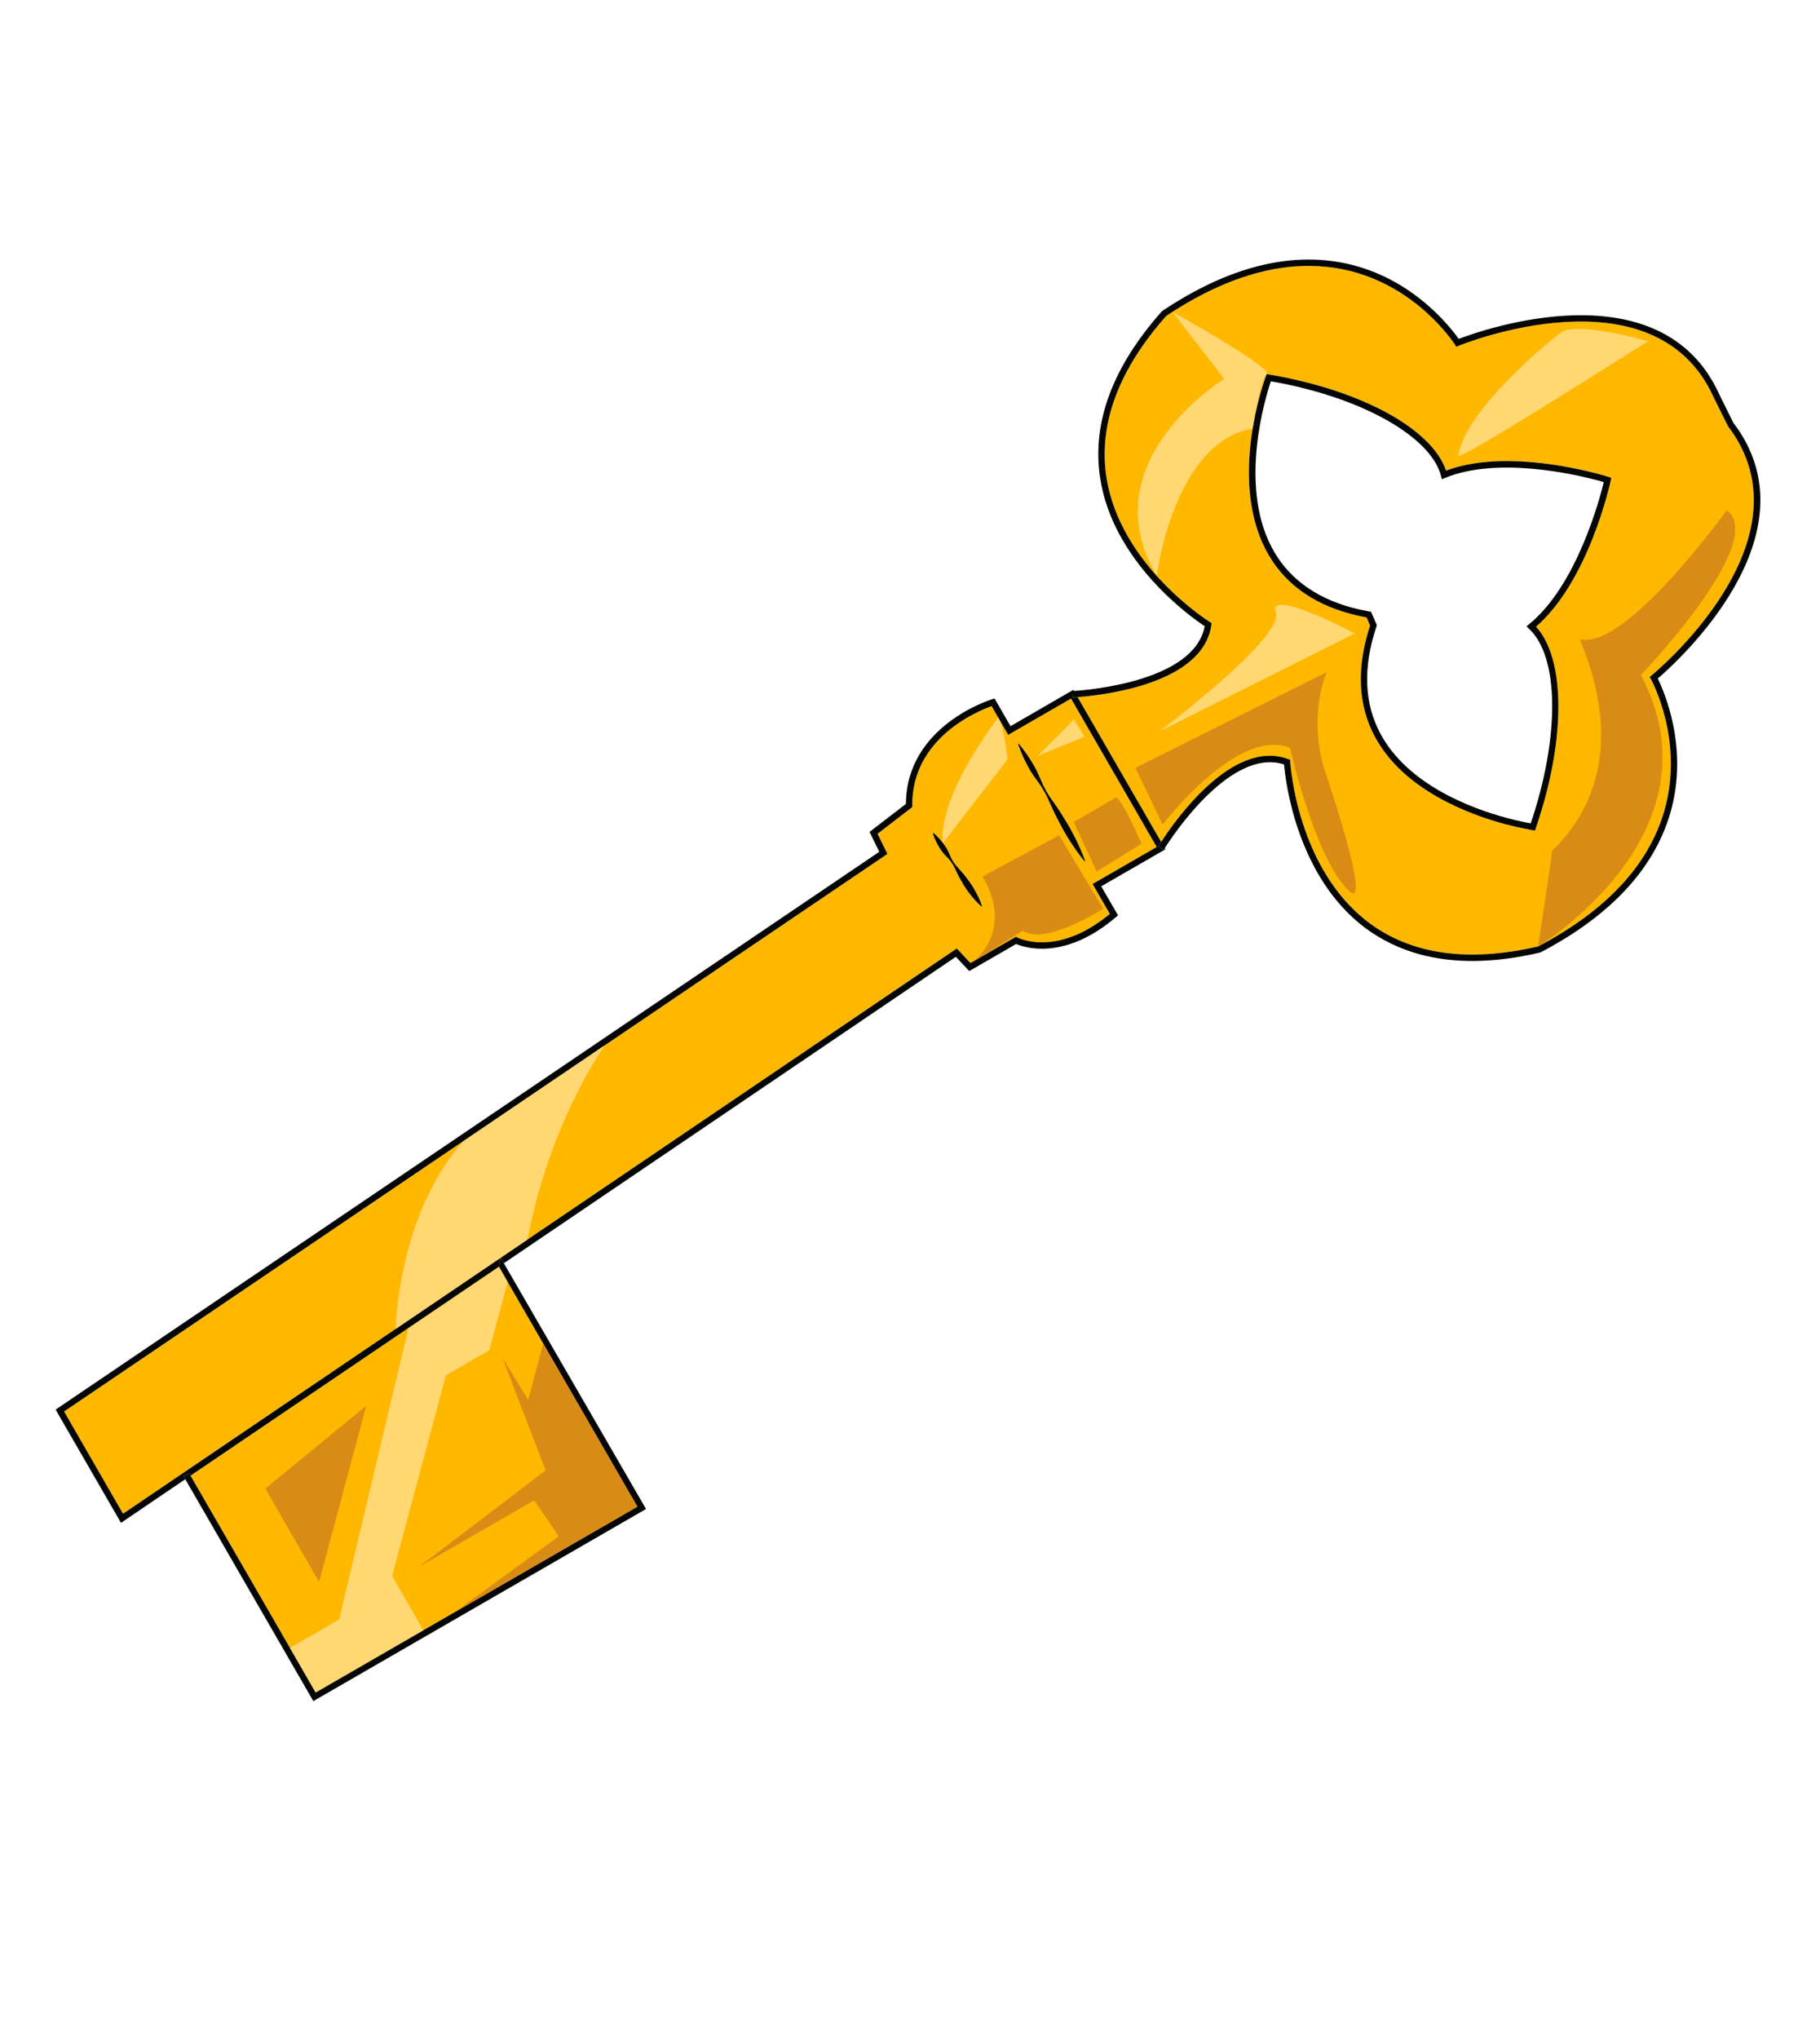 <svg width="25" height="28" viewBox="0 0 25 28" fill="none" xmlns="http://www.w3.org/2000/svg">
<path d="M8.755 20.69L6.855 17.399L6.856 17.392L2.617 20.264L4.336 23.241L8.755 20.69Z" fill="#FFB800"/>
<path d="M13.849 10.091L13.621 9.697C13.436 9.762 12.523 10.132 12.531 11.061L12.531 11.083L12.055 11.45L12.191 11.726L0.88 19.384L1.69 20.787L13.143 13.025L13.33 13.225L13.955 12.864L13.976 12.876C13.976 12.876 14.012 12.894 14.074 12.91C14.283 12.966 14.71 12.992 15.245 12.55L15.008 12.139L15.889 11.631L14.712 9.593L13.849 10.091ZM13.482 12.448C13.482 12.448 13.422 12.398 13.349 12.31C13.313 12.267 13.273 12.214 13.237 12.153C13.219 12.122 13.2 12.091 13.182 12.058C13.163 12.026 13.148 11.991 13.132 11.956C13.115 11.922 13.099 11.887 13.078 11.857C13.058 11.826 13.035 11.797 13.009 11.772C12.985 11.745 12.96 11.721 12.941 11.695C12.921 11.669 12.906 11.642 12.891 11.618C12.863 11.569 12.843 11.525 12.831 11.494C12.818 11.462 12.814 11.443 12.814 11.443L12.821 11.438C12.821 11.438 12.837 11.45 12.861 11.473C12.886 11.497 12.918 11.532 12.953 11.577C12.969 11.6 12.988 11.624 13.004 11.652C13.021 11.68 13.034 11.713 13.049 11.745C13.062 11.779 13.079 11.811 13.101 11.842C13.121 11.873 13.146 11.902 13.172 11.93C13.197 11.958 13.224 11.986 13.246 12.015C13.269 12.045 13.291 12.075 13.312 12.103C13.354 12.16 13.387 12.217 13.414 12.267C13.467 12.368 13.49 12.444 13.49 12.444L13.482 12.448ZM14.564 11.152C14.594 11.2 14.624 11.248 14.652 11.294C14.709 11.387 14.755 11.477 14.793 11.556C14.831 11.634 14.859 11.702 14.878 11.749C14.897 11.797 14.906 11.825 14.906 11.825L14.899 11.829C14.899 11.829 14.879 11.807 14.848 11.766C14.817 11.725 14.774 11.667 14.726 11.594C14.678 11.521 14.624 11.435 14.574 11.339C14.549 11.29 14.523 11.241 14.497 11.19C14.47 11.139 14.448 11.085 14.424 11.032C14.4 10.979 14.377 10.926 14.348 10.876C14.32 10.826 14.29 10.779 14.257 10.735C14.225 10.691 14.193 10.649 14.167 10.606C14.14 10.564 14.119 10.522 14.098 10.484C14.019 10.329 13.984 10.215 13.984 10.215L13.992 10.211C13.992 10.211 14.071 10.299 14.163 10.447C14.185 10.484 14.21 10.524 14.233 10.569C14.256 10.613 14.275 10.662 14.298 10.712C14.319 10.763 14.343 10.814 14.371 10.863C14.399 10.913 14.433 10.96 14.466 11.008C14.5 11.056 14.534 11.103 14.564 11.152Z" fill="#FFB800"/>
<path d="M17.695 10.424L17.721 10.434L17.723 10.463C17.724 10.477 17.812 11.926 18.801 12.669C19.386 13.109 20.169 13.219 21.128 12.997C22.058 12.508 22.639 11.886 22.857 11.15C23.145 10.176 22.683 9.337 22.678 9.328L22.66 9.296L22.689 9.273C22.711 9.255 24.935 7.427 23.736 5.852L23.541 5.46C22.73 3.652 20.064 4.737 20.038 4.748L20.003 4.763L19.984 4.731C19.979 4.723 19.461 3.914 18.468 3.703C17.718 3.543 16.894 3.756 16.02 4.338C15.367 5.074 15.09 5.815 15.196 6.539C15.376 7.763 16.606 8.533 16.618 8.541L16.643 8.556L16.639 8.584C16.524 9.398 15.134 9.549 14.802 9.573L15.95 11.562C16.134 11.277 16.928 10.138 17.695 10.424ZM17.387 5.171L17.4 5.137L17.435 5.143C17.635 5.177 17.832 5.22 18.02 5.27C19.005 5.534 19.703 5.988 19.863 6.463C20.585 6.193 21.571 6.406 21.967 6.512C22.049 6.534 22.095 6.549 22.095 6.549L22.133 6.561L22.125 6.6C22.112 6.657 21.818 7.984 21.099 8.606C21.507 9.049 21.509 10.171 21.097 11.37L21.086 11.404L21.05 11.399C21.044 11.398 20.898 11.376 20.678 11.317C20.177 11.183 19.279 10.849 18.886 10.117C18.652 9.682 18.63 9.168 18.82 8.589L18.772 8.479C18.697 8.465 18.624 8.449 18.554 8.43C18.005 8.283 17.612 7.985 17.385 7.546C16.878 6.563 17.366 5.228 17.387 5.171Z" fill="#FFB800"/>
<path d="M15.911 11.624C15.915 11.618 15.928 11.595 15.95 11.562L14.802 9.573C14.764 9.576 14.74 9.577 14.732 9.577L14.729 9.49C14.729 9.49 14.738 9.489 14.753 9.488L14.744 9.473L13.881 9.972L13.662 9.592L13.629 9.602C13.617 9.605 12.449 9.962 12.444 11.04L11.944 11.424L12.078 11.697L0.764 19.357L1.662 20.912L2.545 20.313L2.521 20.273L2.597 20.229L2.617 20.264L6.856 17.392L6.877 17.271L6.921 17.347L13.13 13.139L13.314 13.335L13.958 12.963C13.978 12.972 14.009 12.984 14.052 12.995C14.281 13.056 14.752 13.086 15.33 12.593L15.358 12.57L15.127 12.171L16.008 11.663L15.999 11.648C15.991 11.66 15.986 11.669 15.986 11.669L15.911 11.624ZM15.008 12.139L15.245 12.55C14.71 12.992 14.283 12.966 14.074 12.91C14.012 12.894 13.976 12.875 13.976 12.875L13.955 12.864L13.33 13.225L13.143 13.025L1.69 20.787L0.88 19.383L12.19 11.726L12.054 11.45L12.531 11.083L12.531 11.061C12.523 10.132 13.436 9.762 13.621 9.697L13.849 10.091L14.712 9.593L15.889 11.631L15.008 12.139Z" fill="#040505"/>
<path d="M6.856 17.392L6.855 17.399L8.755 20.69L4.336 23.241L2.617 20.264L2.597 20.229L2.521 20.273L2.545 20.313L4.304 23.36L8.874 20.722L6.921 17.347L6.878 17.271L6.856 17.392Z" fill="#040505"/>
<path d="M23.81 5.806L23.62 5.423C22.826 3.653 20.354 4.533 20.037 4.654C19.93 4.502 19.405 3.814 18.488 3.618C17.712 3.452 16.864 3.67 15.967 4.269L15.959 4.276C15.285 5.034 14.999 5.8 15.11 6.552C15.281 7.718 16.369 8.481 16.548 8.599C16.408 9.354 14.958 9.475 14.753 9.488C14.738 9.489 14.729 9.49 14.729 9.49L14.732 9.577C14.74 9.577 14.764 9.576 14.801 9.573C15.134 9.548 16.524 9.398 16.639 8.584L16.643 8.556L16.618 8.541C16.606 8.533 15.376 7.763 15.196 6.539C15.09 5.815 15.367 5.074 16.02 4.338C16.894 3.756 17.718 3.543 18.468 3.703C19.462 3.914 19.979 4.723 19.984 4.731L20.003 4.762L20.038 4.748C20.064 4.737 22.73 3.652 23.541 5.46L23.736 5.852C24.935 7.427 22.711 9.255 22.689 9.273L22.66 9.296L22.678 9.328C22.683 9.337 23.145 10.176 22.857 11.15C22.639 11.886 22.058 12.508 21.128 12.997C20.169 13.219 19.386 13.109 18.801 12.669C17.812 11.926 17.724 10.478 17.723 10.463L17.721 10.434L17.695 10.424C16.928 10.138 16.134 11.277 15.95 11.562C15.928 11.595 15.915 11.618 15.911 11.624L15.986 11.669C15.986 11.669 15.991 11.66 15.999 11.648C16.111 11.471 16.91 10.263 17.638 10.497C17.656 10.711 17.807 12.031 18.748 12.739C18.975 12.909 19.229 13.031 19.509 13.107C19.983 13.234 20.533 13.226 21.153 13.081L21.164 13.077C22.118 12.576 22.716 11.936 22.941 11.174C23.206 10.275 22.854 9.485 22.771 9.318C23.029 9.098 24.981 7.343 23.81 5.806Z" fill="#040505"/>
<path d="M18.554 8.43C18.624 8.449 18.697 8.465 18.772 8.479L18.82 8.589C18.63 9.168 18.652 9.682 18.886 10.117C19.279 10.849 20.177 11.184 20.678 11.318C20.898 11.376 21.044 11.398 21.05 11.399L21.086 11.404L21.097 11.37C21.509 10.171 21.508 9.049 21.099 8.606C21.818 7.984 22.113 6.657 22.125 6.6L22.133 6.561L22.095 6.549C22.095 6.549 22.049 6.534 21.967 6.512C21.571 6.406 20.585 6.193 19.863 6.463C19.703 5.988 19.005 5.534 18.02 5.27C17.832 5.22 17.635 5.177 17.435 5.143L17.4 5.137L17.387 5.171C17.366 5.228 16.878 6.563 17.385 7.546C17.612 7.985 18.005 8.283 18.554 8.43ZM17.457 5.236C17.642 5.268 17.823 5.308 17.997 5.355C18.969 5.615 19.674 6.077 19.793 6.532L19.806 6.581L19.852 6.562C20.572 6.267 21.635 6.514 21.944 6.596C21.98 6.606 22.009 6.614 22.03 6.621C21.974 6.851 21.66 8.037 21.007 8.569L20.968 8.601L21.004 8.635C21.419 9.024 21.427 10.119 21.027 11.306C20.971 11.297 20.853 11.274 20.701 11.233C20.214 11.103 19.34 10.779 18.962 10.076C18.738 9.658 18.72 9.162 18.908 8.601L18.913 8.585L18.833 8.401L18.81 8.397C18.73 8.383 18.651 8.365 18.577 8.346C18.053 8.205 17.678 7.923 17.463 7.506C17.017 6.643 17.384 5.451 17.457 5.236Z" fill="#040505"/>
<path d="M14.298 10.712C14.275 10.662 14.256 10.613 14.233 10.569C14.21 10.524 14.185 10.484 14.163 10.447C14.071 10.299 13.992 10.211 13.992 10.211L13.984 10.215C13.984 10.215 14.019 10.329 14.098 10.484C14.119 10.522 14.14 10.564 14.167 10.606C14.193 10.649 14.225 10.691 14.257 10.735C14.29 10.779 14.32 10.826 14.348 10.876C14.377 10.925 14.4 10.979 14.424 11.032C14.448 11.085 14.47 11.139 14.497 11.19C14.523 11.24 14.549 11.29 14.574 11.339C14.624 11.435 14.678 11.521 14.726 11.594C14.774 11.667 14.817 11.725 14.848 11.766C14.879 11.807 14.899 11.829 14.899 11.829L14.906 11.825C14.906 11.825 14.897 11.797 14.878 11.749C14.859 11.702 14.831 11.634 14.793 11.556C14.755 11.477 14.709 11.387 14.652 11.294C14.624 11.248 14.594 11.2 14.564 11.152C14.534 11.103 14.5 11.056 14.466 11.008C14.433 10.961 14.399 10.913 14.371 10.863C14.343 10.813 14.319 10.763 14.298 10.712Z" fill="#040505"/>
<path d="M13.312 12.102C13.291 12.074 13.269 12.045 13.246 12.015C13.224 11.986 13.197 11.958 13.172 11.93C13.146 11.901 13.121 11.873 13.1 11.842C13.079 11.811 13.062 11.779 13.049 11.745C13.034 11.713 13.021 11.68 13.004 11.652C12.988 11.624 12.969 11.6 12.953 11.577C12.918 11.532 12.886 11.497 12.861 11.473C12.837 11.45 12.821 11.438 12.821 11.438L12.814 11.443C12.814 11.443 12.818 11.462 12.831 11.494C12.843 11.525 12.863 11.569 12.891 11.618C12.906 11.642 12.921 11.669 12.941 11.695C12.96 11.721 12.985 11.745 13.009 11.771C13.035 11.797 13.058 11.825 13.078 11.857C13.099 11.887 13.115 11.922 13.132 11.956C13.148 11.991 13.163 12.026 13.182 12.058C13.2 12.091 13.219 12.122 13.237 12.153C13.273 12.214 13.313 12.266 13.349 12.31C13.421 12.398 13.482 12.448 13.482 12.448L13.49 12.443C13.49 12.443 13.467 12.368 13.414 12.267C13.387 12.217 13.354 12.16 13.312 12.102Z" fill="#040505"/>
<path d="M6.369 15.668L8.308 14.354C8.308 14.354 7.546 15.414 7.247 17.021L5.434 18.25C5.434 18.25 5.463 16.676 6.369 15.668Z" fill="#FFD773"/>
<path d="M6.973 17.604L6.722 18.541L6.125 18.885L5.386 21.642L5.816 22.386L4.336 23.241L3.983 22.629L4.659 22.239L5.61 18.24L6.855 17.399L6.973 17.604Z" fill="#FFD773"/>
<path d="M13.712 9.853C13.712 9.853 12.878 10.927 12.953 11.577L13.837 10.431C13.837 10.431 13.802 10.01 13.712 9.853Z" fill="#FFD773"/>
<path d="M15.889 7.909C15.889 7.909 16.116 6.077 17.207 5.884C17.207 5.884 17.309 5.222 17.4 5.137C17.49 5.053 16.105 4.283 16.105 4.283L16.816 5.204C16.816 5.204 14.964 6.333 15.889 7.909Z" fill="#FFD773"/>
<path d="M7.462 18.451L7.255 19.222L6.9 18.642L7.495 20.191L5.752 21.518L7.339 20.602L7.674 21.098L6.243 22.14L8.754 20.69L7.462 18.451Z" fill="#D98C15"/>
<path d="M4.383 21.724L3.644 20.441L5.031 19.305L4.383 21.724Z" fill="#D98C15"/>
<path d="M23.719 7.008C23.719 7.008 22.317 8.945 21.708 8.775C21.699 8.864 22.566 10.467 21.32 11.686C21.315 11.76 21.128 12.997 21.128 12.997C21.128 12.997 23.69 11.447 22.54 9.27C22.54 9.27 24.298 7.435 23.719 7.008Z" fill="#D98C15"/>
<path d="M14.549 11.47L15.153 12.479C15.153 12.479 14.368 12.989 14.047 12.782L13.382 13.195C13.382 13.195 13.934 12.774 13.496 12.036L14.549 11.47Z" fill="#D98C15"/>
<path d="M15.971 11.323C15.971 11.323 17 9.974 17.72 10.271C17.72 10.271 18.072 11.826 18.535 12.236C18.535 12.236 18.891 12.65 18.18 10.522C17.972 9.779 18.225 9.229 18.225 9.229L15.596 10.545L15.971 11.323Z" fill="#D98C15"/>
<path d="M15.338 10.946L14.749 11.288L15.064 11.969L15.679 11.586C15.679 11.586 15.471 11.084 15.338 10.946Z" fill="#D98C15"/>
<path d="M18.608 8.699L15.926 10.044C15.926 10.044 17.643 8.757 17.525 8.408C17.407 8.06 18.608 8.699 18.608 8.699Z" fill="#FFD773"/>
<path d="M22.638 4.684C22.638 4.684 21.686 4.413 21.45 4.561C21.339 4.637 20.129 5.609 20.03 6.261C20.093 6.308 22.638 4.684 22.638 4.684Z" fill="#FFD773"/>
<path d="M14.75 9.881L14.898 10.116L14.254 10.381L14.75 9.881Z" fill="#FFD773"/>
</svg>
